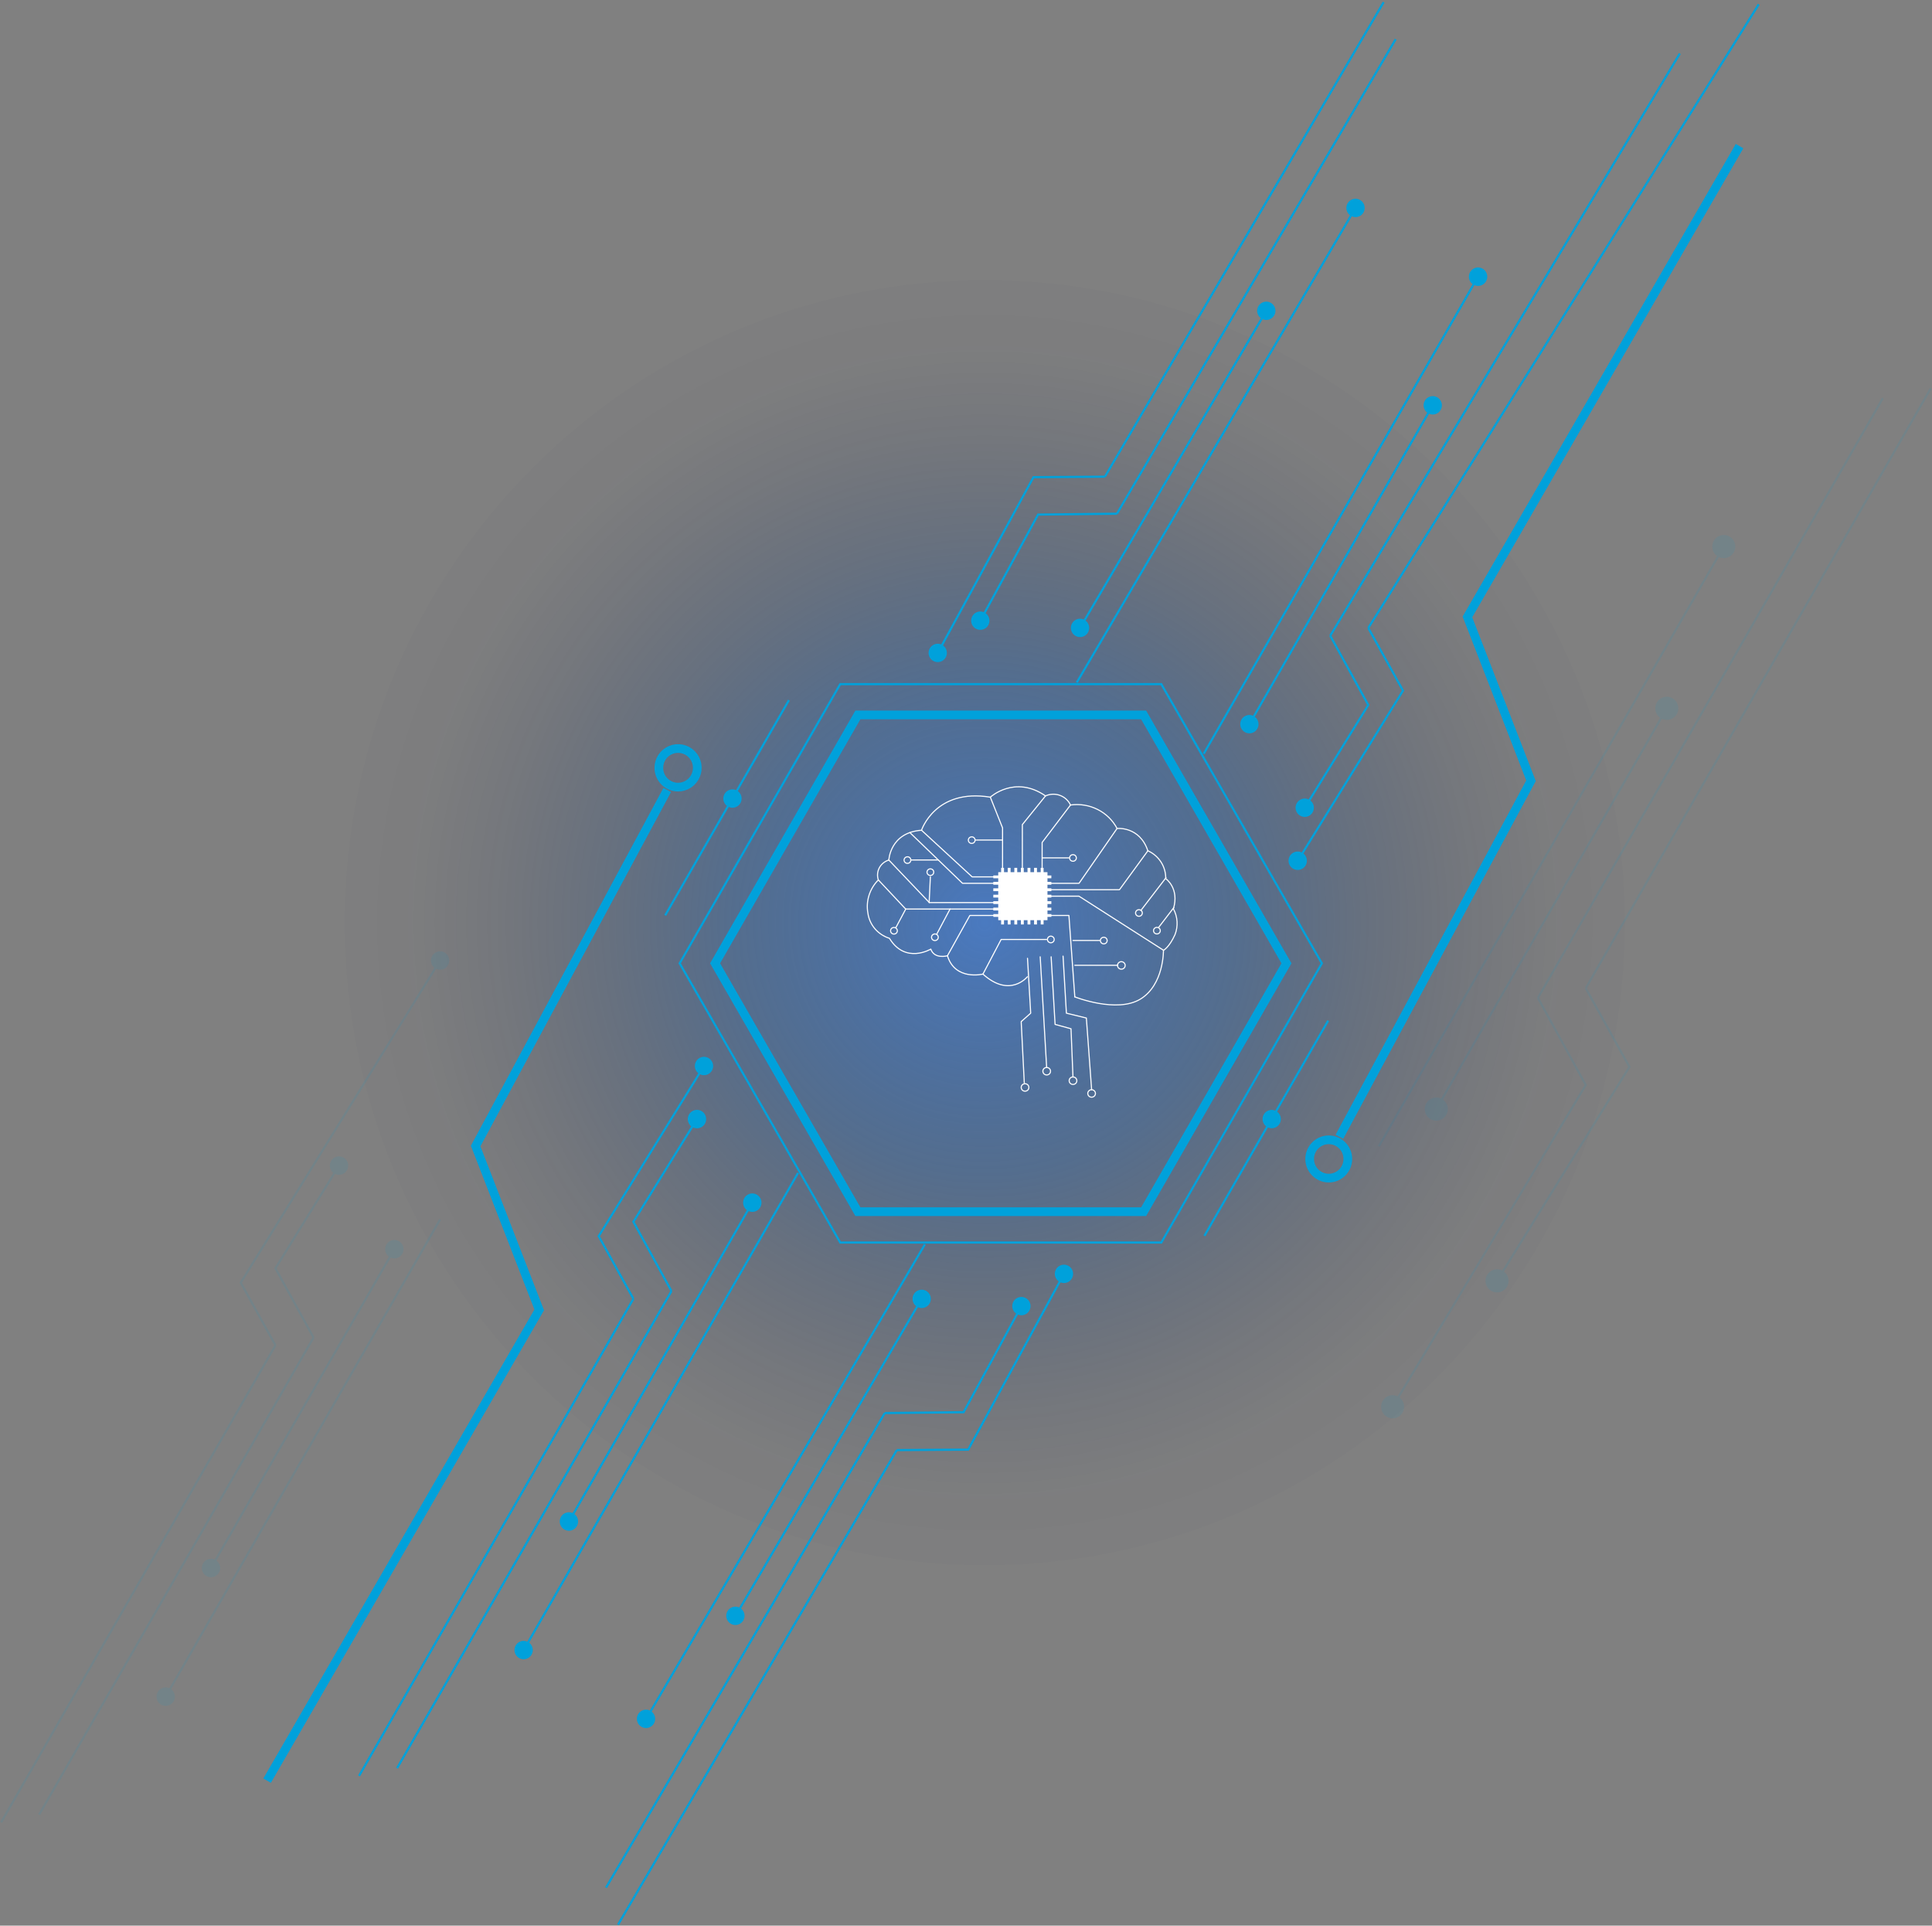 <svg width="889" height="886" viewBox="0 0 889 886" fill="none" xmlns="http://www.w3.org/2000/svg">
<rect x="0" y="0" width="889" height="886" fill="#808080" stroke="none"/>
<g opacity="0.1">
<path d="M156.01 536.277L126.742 583.542L144.26 615.407" stroke="#00A1DB" stroke-miterlimit="10"/>
<path d="M202.495 441.943L110.781 590.15L126.742 618.978" stroke="#00A1DB" stroke-miterlimit="10"/>
<path d="M160.224 536.278C160.227 537.119 159.982 537.942 159.519 538.643C159.055 539.344 158.395 539.89 157.621 540.214C156.848 540.538 155.996 540.623 155.174 540.46C154.352 540.297 153.597 539.892 153.004 539.297C152.412 538.702 152.009 537.944 151.846 537.119C151.683 536.294 151.769 535.439 152.091 534.663C152.413 533.886 152.958 533.223 153.656 532.758C154.354 532.293 155.175 532.047 156.012 532.05C157.128 532.055 158.196 532.502 158.985 533.294C159.774 534.085 160.219 535.158 160.224 536.278Z" fill="#00A1DB"/>
<path d="M206.712 441.943C206.712 442.779 206.465 443.597 206.002 444.292C205.539 444.987 204.882 445.529 204.112 445.849C203.343 446.169 202.496 446.252 201.679 446.089C200.862 445.926 200.112 445.524 199.523 444.932C198.934 444.341 198.532 443.588 198.37 442.768C198.207 441.948 198.291 441.098 198.61 440.325C198.928 439.553 199.468 438.893 200.161 438.428C200.853 437.964 201.668 437.716 202.501 437.716C203.617 437.716 204.689 438.161 205.478 438.954C206.268 439.747 206.712 440.822 206.712 441.943Z" fill="#00A1DB"/>
<path d="M185.685 574.732C185.688 575.573 185.443 576.397 184.979 577.097C184.516 577.798 183.856 578.345 183.082 578.669C182.309 578.992 181.457 579.078 180.635 578.914C179.813 578.751 179.058 578.347 178.465 577.752C177.873 577.157 177.47 576.399 177.307 575.574C177.144 574.749 177.23 573.894 177.552 573.117C177.874 572.341 178.419 571.678 179.117 571.213C179.815 570.748 180.635 570.501 181.473 570.505C182.59 570.505 183.662 570.95 184.451 571.743C185.241 572.536 185.685 573.611 185.685 574.732Z" fill="#00A1DB"/>
<path d="M101.318 721.429C101.321 722.269 101.076 723.092 100.614 723.792C100.151 724.493 99.492 725.04 98.719 725.364C97.947 725.688 97.096 725.774 96.274 725.613C95.453 725.451 94.698 725.048 94.104 724.455C93.511 723.862 93.107 723.105 92.942 722.282C92.777 721.458 92.86 720.603 93.18 719.826C93.499 719.05 94.041 718.386 94.737 717.918C95.433 717.451 96.251 717.202 97.088 717.202C98.207 717.202 99.28 717.647 100.073 718.439C100.865 719.231 101.313 720.306 101.318 721.429Z" fill="#00A1DB"/>
<path d="M80.474 780.612C80.477 781.452 80.232 782.275 79.77 782.975C79.307 783.676 78.648 784.223 77.876 784.547C77.103 784.871 76.252 784.957 75.431 784.796C74.609 784.634 73.854 784.231 73.261 783.638C72.667 783.045 72.263 782.289 72.098 781.465C71.934 780.641 72.016 779.786 72.336 779.01C72.655 778.233 73.198 777.569 73.893 777.101C74.589 776.634 75.408 776.385 76.245 776.385C77.363 776.385 78.436 776.83 79.229 777.622C80.022 778.414 80.469 779.489 80.474 780.612Z" fill="#00A1DB"/>
<path d="M76.242 780.594L202.498 561.091" stroke="#00A1DB" stroke-miterlimit="10"/>
<path d="M97.086 721.429L181.474 574.732" stroke="#00A1DB" stroke-miterlimit="10"/>
<path d="M18.008 834.911L144.263 615.407" stroke="#00A1DB" stroke-miterlimit="10"/>
<path d="M0.508 838.481L126.745 618.978" stroke="#00A1DB" stroke-miterlimit="10"/>
</g>
<g opacity="0.1">
<path d="M640.789 647.255L729.672 499.226L707.659 459.137" stroke="#00A1DB" stroke-miterlimit="10"/>
<path d="M688.836 589.332L749.761 490.895L729.676 454.678" stroke="#00A1DB" stroke-miterlimit="10"/>
<path d="M635.5 647.254C635.5 646.201 635.811 645.17 636.395 644.294C636.978 643.418 637.807 642.735 638.777 642.331C639.747 641.928 640.814 641.823 641.844 642.028C642.874 642.234 643.82 642.741 644.562 643.487C645.305 644.232 645.81 645.181 646.015 646.215C646.22 647.248 646.115 648.32 645.713 649.294C645.311 650.267 644.631 651.099 643.758 651.685C642.885 652.27 641.858 652.583 640.809 652.583C639.401 652.583 638.05 652.022 637.055 651.022C636.059 650.023 635.5 648.668 635.5 647.254Z" fill="#00A1DB"/>
<path d="M683.539 589.333C683.539 588.279 683.85 587.248 684.434 586.372C685.017 585.496 685.846 584.813 686.816 584.41C687.786 584.006 688.854 583.901 689.883 584.106C690.913 584.312 691.859 584.819 692.601 585.565C693.344 586.31 693.849 587.259 694.054 588.293C694.259 589.327 694.154 590.398 693.752 591.372C693.35 592.345 692.67 593.178 691.797 593.763C690.924 594.349 689.898 594.661 688.848 594.661C687.44 594.661 686.09 594.1 685.094 593.1C684.098 592.101 683.539 590.746 683.539 589.333Z" fill="#00A1DB"/>
<path d="M655.586 510.292C655.586 509.238 655.897 508.207 656.481 507.331C657.064 506.455 657.893 505.772 658.863 505.369C659.833 504.965 660.9 504.86 661.93 505.065C662.96 505.271 663.906 505.778 664.648 506.524C665.391 507.269 665.896 508.218 666.101 509.252C666.306 510.286 666.201 511.357 665.799 512.331C665.397 513.304 664.717 514.137 663.844 514.722C662.971 515.308 661.944 515.62 660.894 515.62C659.487 515.62 658.136 515.059 657.141 514.059C656.145 513.06 655.586 511.705 655.586 510.292Z" fill="#00A1DB"/>
<path d="M761.664 325.903C761.664 324.849 761.975 323.819 762.559 322.943C763.142 322.067 763.971 321.384 764.941 320.98C765.911 320.577 766.979 320.471 768.008 320.677C769.038 320.883 769.984 321.39 770.726 322.135C771.469 322.881 771.974 323.83 772.179 324.864C772.384 325.897 772.279 326.969 771.877 327.943C771.475 328.916 770.795 329.748 769.922 330.334C769.049 330.919 768.023 331.232 766.973 331.232C765.565 331.232 764.214 330.671 763.219 329.671C762.223 328.672 761.664 327.317 761.664 325.903Z" fill="#00A1DB"/>
<path d="M787.875 251.48C787.875 250.427 788.186 249.396 788.77 248.52C789.353 247.644 790.182 246.961 791.152 246.557C792.122 246.154 793.189 246.049 794.219 246.254C795.249 246.46 796.195 246.967 796.937 247.713C797.68 248.458 798.185 249.407 798.39 250.441C798.595 251.475 798.49 252.546 798.088 253.52C797.686 254.493 797.006 255.326 796.133 255.911C795.26 256.497 794.233 256.809 793.184 256.809C791.776 256.809 790.425 256.248 789.43 255.248C788.434 254.249 787.875 252.894 787.875 251.48Z" fill="#00A1DB"/>
<path d="M793.164 251.48L634.438 527.432" stroke="#00A1DB" stroke-miterlimit="10"/>
<path d="M766.956 325.868L660.891 510.291" stroke="#00A1DB" stroke-miterlimit="10"/>
<path d="M866.382 183.203L707.656 459.154" stroke="#00A1DB" stroke-miterlimit="10"/>
<path d="M888.398 178.727L729.672 454.678" stroke="#00A1DB" stroke-miterlimit="10"/>
</g>
<path d="M453.143 720.122C615.779 720.122 747.621 587.781 747.621 424.531C747.621 261.281 615.779 128.94 453.143 128.94C290.507 128.94 158.664 261.281 158.664 424.531C158.664 587.781 290.507 720.122 453.143 720.122Z" fill="url(#paint0_radial_12289_86688)" fill-opacity="0.68"/>
<path d="M534.375 314.785H386.62L312.742 443.222L386.62 571.677H534.375L608.252 443.222L534.375 314.785Z" stroke="#00A1DB" stroke-miterlimit="10"/>
<path d="M526.234 328.941H394.759L329.039 443.222L394.759 557.503H526.234L591.954 443.222L526.234 328.941Z" stroke="#00A1DB" stroke-width="4" stroke-miterlimit="10"/>
<path d="M320.721 514.874L291.453 562.139L308.971 594.022" stroke="#00A1DB" stroke-miterlimit="10"/>
<path d="M323.942 490.469L275.492 568.764L291.453 597.574" stroke="#00A1DB" stroke-miterlimit="10"/>
<path d="M324.935 514.874C324.938 515.714 324.693 516.537 324.231 517.237C323.768 517.938 323.109 518.484 322.336 518.809C321.564 519.133 320.713 519.219 319.892 519.057C319.07 518.896 318.315 518.493 317.722 517.9C317.128 517.307 316.724 516.55 316.559 515.726C316.395 514.902 316.477 514.048 316.797 513.271C317.116 512.494 317.658 511.83 318.354 511.363C319.05 510.896 319.868 510.647 320.706 510.647C321.26 510.644 321.81 510.752 322.323 510.963C322.836 511.175 323.302 511.486 323.695 511.878C324.088 512.271 324.4 512.738 324.613 513.252C324.825 513.766 324.935 514.317 324.935 514.874Z" fill="#00A1DB"/>
<path d="M328.149 490.469C328.149 491.305 327.902 492.122 327.44 492.817C326.977 493.512 326.319 494.054 325.55 494.374C324.78 494.694 323.933 494.778 323.116 494.615C322.299 494.452 321.549 494.049 320.96 493.458C320.371 492.867 319.97 492.113 319.807 491.293C319.645 490.473 319.728 489.623 320.047 488.851C320.366 488.078 320.906 487.418 321.598 486.954C322.291 486.489 323.105 486.241 323.938 486.241C325.054 486.246 326.122 486.693 326.911 487.485C327.7 488.276 328.145 489.349 328.149 490.469Z" fill="#00A1DB"/>
<path d="M350.396 553.347C350.396 554.186 350.148 555.007 349.683 555.705C349.218 556.403 348.558 556.947 347.785 557.269C347.012 557.59 346.162 557.674 345.342 557.51C344.521 557.346 343.768 556.942 343.176 556.348C342.585 555.755 342.182 554.998 342.019 554.175C341.856 553.351 341.939 552.498 342.259 551.722C342.58 550.946 343.122 550.283 343.817 549.817C344.513 549.351 345.33 549.102 346.167 549.102C347.288 549.102 348.364 549.549 349.157 550.345C349.95 551.141 350.396 552.221 350.396 553.347Z" fill="#00A1DB"/>
<path d="M266.021 700.025C266.024 700.866 265.779 701.688 265.317 702.389C264.854 703.089 264.195 703.636 263.422 703.96C262.65 704.284 261.799 704.371 260.977 704.209C260.156 704.047 259.401 703.644 258.807 703.051C258.214 702.458 257.81 701.702 257.645 700.878C257.48 700.054 257.563 699.199 257.883 698.423C258.202 697.646 258.744 696.982 259.44 696.515C260.136 696.047 260.954 695.798 261.792 695.798C262.346 695.796 262.896 695.903 263.409 696.115C263.922 696.326 264.388 696.637 264.781 697.03C265.174 697.423 265.486 697.889 265.699 698.403C265.911 698.917 266.021 699.469 266.021 700.025Z" fill="#00A1DB"/>
<path d="M245.157 759.191C245.157 760.027 244.91 760.844 244.448 761.539C243.985 762.235 243.327 762.776 242.557 763.096C241.788 763.416 240.941 763.5 240.124 763.337C239.307 763.174 238.557 762.771 237.968 762.18C237.379 761.589 236.978 760.836 236.815 760.016C236.653 759.196 236.736 758.345 237.055 757.573C237.374 756.801 237.914 756.14 238.606 755.676C239.299 755.211 240.113 754.963 240.946 754.963C241.5 754.961 242.048 755.069 242.56 755.28C243.072 755.492 243.537 755.803 243.929 756.196C244.321 756.589 244.631 757.056 244.841 757.57C245.052 758.084 245.16 758.635 245.157 759.191Z" fill="#00A1DB"/>
<path d="M240.953 759.191L367.208 539.688" stroke="#00A1DB" stroke-miterlimit="10"/>
<path d="M261.797 700.026L346.168 553.347" stroke="#00A1DB" stroke-miterlimit="10"/>
<path d="M182.719 813.525L308.974 594.021" stroke="#00A1DB" stroke-miterlimit="10"/>
<path d="M165.219 817.078L291.456 597.574" stroke="#00A1DB" stroke-miterlimit="10"/>
<path d="M469.996 600.949L443.382 649.759L407.125 650.15" stroke="#00A1DB" stroke-miterlimit="10"/>
<path d="M489.585 586.118L445.506 666.971L412.664 667.184" stroke="#00A1DB" stroke-miterlimit="10"/>
<path d="M467.91 597.254C467.187 597.667 466.602 598.286 466.229 599.033C465.855 599.78 465.711 600.621 465.813 601.45C465.916 602.279 466.261 603.059 466.805 603.691C467.348 604.324 468.067 604.78 468.869 605.003C469.671 605.226 470.521 605.205 471.311 604.944C472.102 604.682 472.797 604.192 473.31 603.534C473.823 602.876 474.13 602.08 474.192 601.247C474.255 600.414 474.07 599.581 473.661 598.853C473.105 597.881 472.189 597.168 471.113 596.869C470.036 596.57 468.886 596.708 467.91 597.254Z" fill="#00A1DB"/>
<path d="M487.496 582.423C486.773 582.836 486.188 583.455 485.814 584.202C485.441 584.948 485.297 585.789 485.399 586.618C485.502 587.447 485.847 588.227 486.391 588.86C486.934 589.492 487.653 589.948 488.455 590.171C489.257 590.394 490.107 590.374 490.897 590.112C491.687 589.851 492.383 589.36 492.896 588.702C493.409 588.044 493.716 587.248 493.778 586.415C493.841 585.582 493.656 584.749 493.247 584.021C492.694 583.046 491.778 582.33 490.701 582.03C489.623 581.731 488.471 581.872 487.496 582.423Z" fill="#00A1DB"/>
<path d="M422.028 593.933C421.304 594.346 420.719 594.965 420.346 595.711C419.972 596.458 419.828 597.299 419.931 598.128C420.033 598.957 420.378 599.737 420.922 600.369C421.466 601.002 422.184 601.458 422.986 601.681C423.788 601.904 424.638 601.884 425.428 601.622C426.219 601.361 426.914 600.87 427.427 600.212C427.94 599.554 428.247 598.758 428.309 597.925C428.372 597.092 428.187 596.259 427.779 595.531C427.506 595.047 427.141 594.62 426.705 594.278C426.268 593.935 425.768 593.682 425.234 593.533C424.7 593.385 424.141 593.344 423.591 593.412C423.041 593.481 422.51 593.658 422.028 593.933Z" fill="#00A1DB"/>
<path d="M336.309 739.759C335.585 740.172 335 740.791 334.627 741.538C334.254 742.285 334.109 743.126 334.212 743.955C334.314 744.784 334.659 745.564 335.203 746.196C335.747 746.828 336.465 747.285 337.267 747.508C338.069 747.731 338.919 747.71 339.71 747.449C340.5 747.187 341.195 746.696 341.708 746.038C342.221 745.38 342.528 744.585 342.591 743.752C342.653 742.919 342.469 742.086 342.06 741.358C341.507 740.382 340.591 739.666 339.513 739.367C338.435 739.067 337.283 739.208 336.309 739.759Z" fill="#00A1DB"/>
<path d="M295.184 787.166C294.461 787.579 293.875 788.198 293.502 788.945C293.129 789.692 292.984 790.533 293.087 791.362C293.189 792.191 293.534 792.971 294.078 793.603C294.622 794.235 295.34 794.692 296.142 794.915C296.944 795.138 297.794 795.117 298.585 794.856C299.375 794.594 300.071 794.103 300.583 793.445C301.096 792.787 301.403 791.992 301.466 791.159C301.528 790.326 301.344 789.493 300.935 788.765C300.664 788.278 300.3 787.851 299.864 787.506C299.427 787.162 298.927 786.908 298.392 786.76C297.857 786.611 297.298 786.57 296.747 786.64C296.197 786.71 295.665 786.889 295.184 787.166Z" fill="#00A1DB"/>
<path d="M297.328 790.843L425.601 572.512" stroke="#00A1DB" stroke-miterlimit="10"/>
<path d="M338.398 743.525L424.114 597.61" stroke="#00A1DB" stroke-miterlimit="10"/>
<path d="M278.867 868.463L407.122 650.15" stroke="#00A1DB" stroke-miterlimit="10"/>
<path d="M284.391 885.515L412.663 667.184" stroke="#00A1DB" stroke-miterlimit="10"/>
<path d="M600.359 371.641L629.609 324.376L612.109 292.493" stroke="#00A1DB" stroke-miterlimit="10"/>
<path d="M597.141 396.046L645.59 317.75L629.611 288.94" stroke="#00A1DB" stroke-miterlimit="10"/>
<path d="M596.148 371.641C596.148 370.805 596.395 369.988 596.858 369.292C597.321 368.597 597.979 368.055 598.748 367.735C599.518 367.415 600.365 367.332 601.182 367.495C601.998 367.658 602.749 368.061 603.338 368.652C603.927 369.243 604.328 369.996 604.49 370.816C604.653 371.636 604.57 372.486 604.251 373.259C603.932 374.031 603.392 374.691 602.7 375.156C602.007 375.62 601.193 375.868 600.36 375.868C599.806 375.871 599.258 375.763 598.746 375.551C598.233 375.34 597.768 375.028 597.377 374.635C596.985 374.242 596.675 373.775 596.464 373.261C596.253 372.748 596.146 372.197 596.148 371.641Z" fill="#00A1DB"/>
<path d="M592.906 396.046C592.903 395.206 593.148 394.383 593.61 393.683C594.073 392.982 594.732 392.436 595.505 392.111C596.277 391.787 597.128 391.701 597.95 391.863C598.771 392.024 599.526 392.427 600.12 393.02C600.713 393.613 601.117 394.37 601.282 395.194C601.447 396.018 601.364 396.872 601.044 397.649C600.725 398.425 600.183 399.09 599.487 399.557C598.791 400.024 597.973 400.273 597.135 400.273C596.017 400.273 594.944 399.829 594.151 399.036C593.359 398.244 592.911 397.169 592.906 396.046Z" fill="#00A1DB"/>
<path d="M570.68 333.186C570.68 332.35 570.927 331.532 571.389 330.837C571.852 330.142 572.51 329.6 573.28 329.28C574.049 328.96 574.896 328.877 575.713 329.04C576.53 329.203 577.28 329.605 577.869 330.197C578.458 330.788 578.859 331.541 579.022 332.361C579.184 333.181 579.101 334.031 578.782 334.804C578.463 335.576 577.924 336.236 577.231 336.701C576.538 337.165 575.724 337.413 574.891 337.413C573.776 337.409 572.707 336.962 571.918 336.17C571.13 335.378 570.684 334.306 570.68 333.186Z" fill="#00A1DB"/>
<path d="M655.055 186.489C655.055 185.653 655.302 184.836 655.764 184.14C656.227 183.445 656.885 182.903 657.655 182.584C658.424 182.264 659.271 182.18 660.088 182.343C660.905 182.506 661.655 182.909 662.244 183.5C662.833 184.091 663.234 184.844 663.397 185.664C663.559 186.484 663.476 187.334 663.157 188.107C662.838 188.879 662.299 189.54 661.606 190.004C660.913 190.469 660.099 190.716 659.266 190.716C658.149 190.716 657.078 190.271 656.288 189.478C655.498 188.686 655.055 187.61 655.055 186.489Z" fill="#00A1DB"/>
<path d="M675.898 127.324C675.895 126.483 676.14 125.66 676.604 124.959C677.067 124.258 677.727 123.711 678.501 123.388C679.274 123.064 680.126 122.979 680.948 123.142C681.77 123.305 682.526 123.71 683.118 124.304C683.711 124.899 684.114 125.657 684.276 126.482C684.439 127.307 684.354 128.162 684.031 128.939C683.709 129.715 683.164 130.378 682.466 130.843C681.768 131.308 680.948 131.555 680.11 131.551C678.993 131.551 677.922 131.106 677.132 130.313C676.342 129.52 675.898 128.445 675.898 127.324Z" fill="#00A1DB"/>
<path d="M680.113 127.324L553.875 346.827" stroke="#00A1DB" stroke-miterlimit="10"/>
<path d="M659.261 186.489L574.891 333.186" stroke="#00A1DB" stroke-miterlimit="10"/>
<path d="M772.958 24.635L612.109 292.493" stroke="#00A1DB" stroke-miterlimit="10"/>
<path d="M809.278 1.989L629.609 288.941" stroke="#00A1DB" stroke-miterlimit="10"/>
<path d="M451.078 285.584L477.674 236.756L513.931 236.365" stroke="#00A1DB" stroke-miterlimit="10"/>
<path d="M431.492 300.415L475.553 219.544L508.413 219.331" stroke="#00A1DB" stroke-miterlimit="10"/>
<path d="M453.147 289.261C453.873 288.85 454.461 288.232 454.837 287.485C455.213 286.739 455.36 285.897 455.259 285.067C455.158 284.237 454.814 283.455 454.271 282.821C453.727 282.187 453.009 281.729 452.206 281.505C451.403 281.281 450.552 281.302 449.761 281.563C448.969 281.825 448.273 282.317 447.76 282.976C447.247 283.635 446.94 284.432 446.879 285.266C446.817 286.1 447.004 286.934 447.414 287.662C447.964 288.636 448.877 289.352 449.951 289.652C451.026 289.951 452.176 289.811 453.147 289.261Z" fill="#00A1DB"/>
<path d="M433.562 304.092C434.287 303.681 434.875 303.063 435.251 302.316C435.627 301.57 435.774 300.728 435.673 299.898C435.572 299.068 435.228 298.286 434.685 297.652C434.141 297.018 433.423 296.56 432.62 296.336C431.817 296.112 430.966 296.133 430.175 296.395C429.383 296.656 428.687 297.148 428.174 297.807C427.661 298.466 427.354 299.263 427.293 300.097C427.231 300.932 427.418 301.765 427.828 302.493C428.378 303.467 429.291 304.183 430.366 304.483C431.44 304.782 432.59 304.642 433.562 304.092Z" fill="#00A1DB"/>
<path d="M339.122 371.09C339.845 370.677 340.431 370.058 340.804 369.312C341.177 368.565 341.321 367.724 341.219 366.895C341.116 366.066 340.772 365.286 340.228 364.654C339.684 364.021 338.966 363.565 338.164 363.342C337.361 363.119 336.512 363.139 335.721 363.401C334.931 363.663 334.235 364.153 333.722 364.811C333.21 365.469 332.903 366.265 332.84 367.098C332.777 367.931 332.962 368.764 333.371 369.492C333.643 369.977 334.008 370.403 334.445 370.746C334.881 371.088 335.381 371.341 335.916 371.49C336.45 371.638 337.008 371.68 337.558 371.611C338.109 371.542 338.64 371.366 339.122 371.09Z" fill="#00A1DB"/>
<path d="M499.038 292.582C499.764 292.171 500.352 291.553 500.728 290.807C501.104 290.06 501.251 289.219 501.15 288.388C501.049 287.558 500.705 286.776 500.161 286.142C499.618 285.508 498.899 285.05 498.096 284.827C497.294 284.603 496.443 284.623 495.651 284.885C494.86 285.147 494.163 285.638 493.651 286.297C493.138 286.956 492.831 287.753 492.769 288.588C492.708 289.422 492.894 290.255 493.305 290.983C493.575 291.467 493.939 291.893 494.374 292.236C494.809 292.579 495.307 292.831 495.84 292.98C496.373 293.129 496.93 293.17 497.479 293.102C498.028 293.033 498.558 292.857 499.038 292.582Z" fill="#00A1DB"/>
<path d="M584.749 146.684C585.475 146.274 586.063 145.656 586.439 144.909C586.815 144.163 586.962 143.321 586.861 142.491C586.76 141.661 586.416 140.879 585.872 140.245C585.329 139.611 584.61 139.153 583.807 138.929C583.004 138.705 582.154 138.725 581.362 138.987C580.571 139.249 579.874 139.741 579.361 140.4C578.848 141.059 578.542 141.856 578.48 142.69C578.419 143.524 578.605 144.358 579.016 145.086C579.566 146.06 580.478 146.776 581.553 147.075C582.628 147.375 583.777 147.234 584.749 146.684Z" fill="#00A1DB"/>
<path d="M625.817 99.349C626.541 98.936 627.126 98.317 627.499 97.57C627.872 96.823 628.017 95.982 627.914 95.153C627.812 94.324 627.467 93.544 626.923 92.912C626.379 92.279 625.661 91.823 624.859 91.6C624.057 91.377 623.207 91.398 622.416 91.659C621.626 91.921 620.931 92.412 620.418 93.07C619.905 93.728 619.598 94.523 619.535 95.356C619.473 96.189 619.657 97.022 620.066 97.75C620.619 98.726 621.535 99.442 622.613 99.741C623.691 100.041 624.843 99.9 625.817 99.349Z" fill="#00A1DB"/>
<path d="M623.731 95.672L495.477 314.003" stroke="#00A1DB" stroke-miterlimit="10"/>
<path d="M582.676 143.008L496.961 288.905" stroke="#00A1DB" stroke-miterlimit="10"/>
<path d="M642.21 18.052L513.938 236.383" stroke="#00A1DB" stroke-miterlimit="10"/>
<path d="M636.669 1L508.414 219.331" stroke="#00A1DB" stroke-miterlimit="10"/>
<path d="M363.029 322.138L306.086 421.143" stroke="#00A1DB" stroke-miterlimit="10"/>
<path d="M587.247 518.568C587.971 518.157 588.557 517.539 588.932 516.794C589.307 516.048 589.454 515.208 589.353 514.379C589.253 513.55 588.91 512.769 588.368 512.136C587.826 511.502 587.109 511.044 586.308 510.819C585.507 510.594 584.657 510.612 583.866 510.871C583.075 511.13 582.378 511.618 581.864 512.274C581.349 512.93 581.039 513.725 580.974 514.557C580.909 515.39 581.09 516.223 581.496 516.952C581.767 517.438 582.131 517.866 582.567 518.211C583.003 518.555 583.502 518.81 584.037 518.96C584.571 519.111 585.13 519.153 585.681 519.086C586.232 519.019 586.764 518.843 587.247 518.568Z" fill="#00A1DB"/>
<path d="M611.154 469.599L554.211 568.604" stroke="#00A1DB" stroke-miterlimit="10"/>
<path d="M616.32 523.045L704.478 359.225L675.228 283.843L800.439 67.235" stroke="#00A1DB" stroke-width="4" stroke-miterlimit="10"/>
<path d="M611.417 542.05C616.265 542.05 620.194 538.106 620.194 533.24C620.194 528.375 616.265 524.43 611.417 524.43C606.57 524.43 602.641 528.375 602.641 533.24C602.641 538.106 606.57 542.05 611.417 542.05Z" stroke="#00A1DB" stroke-width="4" stroke-miterlimit="10"/>
<path d="M307.025 363.47L218.867 527.29L248.117 602.672L122.906 819.28" stroke="#00A1DB" stroke-width="4" stroke-miterlimit="10"/>
<path d="M303.164 353.275C303.164 351.518 303.683 349.801 304.655 348.341C305.627 346.88 307.009 345.742 308.626 345.07C310.243 344.397 312.021 344.222 313.738 344.564C315.454 344.907 317.03 345.753 318.268 346.995C319.505 348.237 320.348 349.819 320.689 351.542C321.031 353.265 320.855 355.05 320.186 356.673C319.516 358.296 318.382 359.683 316.927 360.659C315.472 361.635 313.762 362.156 312.012 362.156C309.665 362.156 307.415 361.22 305.755 359.554C304.096 357.889 303.164 355.63 303.164 353.275Z" stroke="#00A1DB" stroke-width="4" stroke-miterlimit="10"/>
<path d="M472.714 449.424C472.714 449.424 464.716 459.383 452.294 448.181C452.294 448.181 439.5 451.374 435.961 439.741C435.961 439.741 429.998 441.467 428.299 436.686C428.299 436.686 416.567 443.71 409.277 431.715C406.661 430.895 404.338 429.365 402.58 427.305C400.822 425.245 399.702 422.739 399.35 420.081C398.866 417.353 399.049 414.552 399.886 411.907C400.722 409.261 402.188 406.846 404.163 404.858C403.856 403.948 403.737 402.988 403.814 402.033C403.891 401.078 404.163 400.148 404.612 399.296C405.062 398.444 405.681 397.689 406.433 397.073C407.186 396.457 408.056 395.994 408.994 395.71C408.994 395.71 409.56 382.989 424.035 382.005C424.035 382.005 430.281 362.639 455.691 366.782C455.691 366.782 466.963 356.426 481.084 366.195C482.12 365.727 483.242 365.465 484.383 365.423C485.524 365.381 486.663 365.56 487.732 365.95C488.802 366.34 489.782 366.933 490.615 367.695C491.448 368.457 492.118 369.373 492.586 370.389C496.865 369.787 501.229 370.502 505.071 372.436C508.913 374.37 512.039 377.426 514.015 381.177C514.015 381.177 524.384 380.072 528.171 391.429C530.673 392.554 532.784 394.366 534.246 396.644C535.707 398.922 536.456 401.567 536.399 404.254C536.399 404.254 542.787 408.586 539.938 418.148C540.918 419.966 541.489 421.967 541.614 424.018C541.74 426.069 541.415 428.122 540.664 430.04C537.956 435.995 535.355 437.255 535.355 437.255C535.355 437.255 535.621 453.083 524.738 459.693C513.855 466.304 494.497 458.641 494.497 458.641" stroke="white" stroke-width="0.5" stroke-linecap="round" stroke-linejoin="round"/>
<path d="M481.986 401.285H459.336V423.378H481.986V401.285Z" fill="white"/>
<path d="M461.991 399.3H460.664V425.346H461.991V399.3Z" fill="white"/>
<path d="M465.015 399.3H463.688V425.346H465.015V399.3Z" fill="white"/>
<path d="M468.062 399.3H466.734V425.346H468.062V399.3Z" fill="white"/>
<path d="M471.085 399.3H469.758V425.346H471.085V399.3Z" fill="white"/>
<path d="M474.132 399.3H472.805V425.346H474.132V399.3Z" fill="white"/>
<path d="M477.155 399.3H475.828V425.346H477.155V399.3Z" fill="white"/>
<path d="M480.202 399.3H478.875V425.346H480.202V399.3Z" fill="white"/>
<path d="M457.086 420.564V421.859H483.788V420.564H457.086Z" fill="white"/>
<path d="M457.07 417.613V418.907H483.772V417.613H457.07Z" fill="white"/>
<path d="M457.07 414.644V415.938H483.772V414.644H457.07Z" fill="white"/>
<path d="M457.07 411.675V412.97H483.772V411.675H457.07Z" fill="white"/>
<path d="M457.07 408.724V410.019H483.772V408.724H457.07Z" fill="white"/>
<path d="M457.07 405.755V407.05H483.772V405.755H457.07Z" fill="white"/>
<path d="M457.07 402.804V404.098H483.772V402.804H457.07Z" fill="white"/>
<path d="M424.039 382.005L447.326 403.442H459.713" stroke="white" stroke-width="0.5" stroke-linecap="round" stroke-linejoin="round"/>
<path d="M418.672 383.075L442.897 406.411H459.707" stroke="white" stroke-width="0.5" stroke-linecap="round" stroke-linejoin="round"/>
<path d="M481.984 412.331H496.477L535.442 437.255" stroke="white" stroke-width="0.5" stroke-linecap="round" stroke-linejoin="round"/>
<path d="M408.992 395.71L427.643 415.283H459.335" stroke="white" stroke-width="0.5" stroke-linecap="round" stroke-linejoin="round"/>
<path d="M404.164 404.857L416.745 418.251H459.338" stroke="white" stroke-width="0.5" stroke-linecap="round" stroke-linejoin="round"/>
<path d="M419.438 395.675H431.753" stroke="white" stroke-width="0.5" stroke-linecap="round" stroke-linejoin="round"/>
<path d="M428.105 403.442L427.539 415.283" stroke="white" stroke-width="0.5" stroke-linecap="round" stroke-linejoin="round"/>
<path d="M419.114 395.71C419.118 396.012 419.029 396.308 418.859 396.56C418.689 396.812 418.446 397.01 418.161 397.127C417.876 397.244 417.561 397.276 417.258 397.217C416.954 397.159 416.675 397.014 416.456 396.801C416.237 396.587 416.089 396.315 416.029 396.019C415.97 395.723 416.002 395.416 416.122 395.138C416.242 394.859 416.444 394.622 416.703 394.457C416.962 394.291 417.265 394.205 417.575 394.208C417.983 394.208 418.375 394.366 418.663 394.648C418.952 394.93 419.114 395.311 419.114 395.71Z" stroke="white" stroke-width="0.5" stroke-linecap="round" stroke-linejoin="round"/>
<path d="M449 386.51H461.316" stroke="white" stroke-width="0.5" stroke-linecap="round" stroke-linejoin="round"/>
<path d="M448.685 386.544C448.685 386.846 448.593 387.14 448.421 387.39C448.249 387.64 448.005 387.835 447.719 387.949C447.434 388.064 447.12 388.093 446.817 388.033C446.515 387.973 446.237 387.826 446.02 387.612C445.803 387.398 445.656 387.126 445.598 386.83C445.54 386.534 445.573 386.228 445.694 385.951C445.815 385.674 446.017 385.438 446.275 385.273C446.534 385.108 446.836 385.022 447.145 385.025C447.555 385.03 447.947 385.192 448.235 385.476C448.523 385.761 448.685 386.145 448.685 386.544Z" stroke="white" stroke-width="0.5" stroke-linecap="round" stroke-linejoin="round"/>
<path d="M491.865 394.709H479.531" stroke="white" stroke-width="0.5" stroke-linecap="round" stroke-linejoin="round"/>
<path d="M492.164 394.743C492.164 395.043 492.255 395.337 492.427 395.587C492.598 395.837 492.841 396.031 493.125 396.146C493.41 396.261 493.723 396.291 494.025 396.233C494.327 396.174 494.605 396.029 494.822 395.817C495.04 395.605 495.188 395.334 495.249 395.039C495.309 394.745 495.278 394.439 495.16 394.162C495.042 393.884 494.842 393.647 494.586 393.48C494.33 393.313 494.029 393.224 493.721 393.224C493.308 393.224 492.912 393.384 492.62 393.669C492.328 393.954 492.164 394.34 492.164 394.743Z" stroke="white" stroke-width="0.5" stroke-linecap="round" stroke-linejoin="round"/>
<path d="M506.035 432.716H493.719" stroke="white" stroke-width="0.5" stroke-linecap="round" stroke-linejoin="round"/>
<path d="M507.893 434.269C508.753 434.269 509.45 433.589 509.45 432.75C509.45 431.911 508.753 431.231 507.893 431.231C507.033 431.231 506.336 431.911 506.336 432.75C506.336 433.589 507.033 434.269 507.893 434.269Z" stroke="white" stroke-width="0.5" stroke-linecap="round" stroke-linejoin="round"/>
<path d="M483.526 433.768C484.386 433.768 485.083 433.088 485.083 432.249C485.083 431.411 484.386 430.73 483.526 430.73C482.666 430.73 481.969 431.411 481.969 432.249C481.969 433.088 482.666 433.768 483.526 433.768Z" stroke="white" stroke-width="0.5" stroke-linecap="round" stroke-linejoin="round"/>
<path d="M514.283 444.125H494.57" stroke="white" stroke-width="0.5" stroke-linecap="round" stroke-linejoin="round"/>
<path d="M514.211 444.194C514.211 444.535 514.315 444.869 514.509 445.153C514.704 445.437 514.98 445.658 515.303 445.788C515.627 445.919 515.982 445.953 516.326 445.887C516.669 445.82 516.984 445.656 517.232 445.414C517.479 445.173 517.648 444.865 517.716 444.531C517.784 444.196 517.749 443.849 517.615 443.533C517.481 443.218 517.255 442.948 516.964 442.759C516.673 442.569 516.33 442.468 515.98 442.468C515.511 442.468 515.061 442.65 514.729 442.973C514.397 443.297 514.211 443.736 514.211 444.194Z" stroke="white" stroke-width="0.5" stroke-linecap="round" stroke-linejoin="round"/>
<path d="M500.531 503.103C500.531 503.444 500.635 503.778 500.829 504.062C501.024 504.346 501.3 504.567 501.624 504.698C501.947 504.828 502.303 504.862 502.646 504.796C502.989 504.729 503.305 504.565 503.552 504.323C503.799 504.082 503.968 503.775 504.036 503.44C504.105 503.105 504.07 502.758 503.936 502.442C503.802 502.127 503.575 501.858 503.284 501.668C502.993 501.478 502.651 501.377 502.301 501.377C501.831 501.377 501.381 501.559 501.05 501.883C500.718 502.206 500.531 502.645 500.531 503.103Z" stroke="white" stroke-width="0.5" stroke-linecap="round" stroke-linejoin="round"/>
<path d="M491.969 497.234C491.969 497.576 492.073 497.909 492.267 498.193C492.461 498.477 492.738 498.698 493.061 498.829C493.384 498.96 493.74 498.994 494.083 498.927C494.427 498.861 494.742 498.696 494.989 498.455C495.237 498.213 495.405 497.906 495.474 497.571C495.542 497.236 495.507 496.889 495.373 496.574C495.239 496.258 495.012 495.989 494.721 495.799C494.43 495.61 494.088 495.508 493.738 495.508C493.269 495.508 492.819 495.69 492.487 496.014C492.155 496.338 491.969 496.777 491.969 497.234Z" stroke="white" stroke-width="0.5" stroke-linecap="round" stroke-linejoin="round"/>
<path d="M479.867 492.868C479.867 493.209 479.971 493.543 480.165 493.827C480.36 494.11 480.636 494.332 480.96 494.462C481.283 494.593 481.639 494.627 481.982 494.56C482.325 494.494 482.64 494.329 482.888 494.088C483.135 493.847 483.304 493.539 483.372 493.204C483.44 492.87 483.405 492.522 483.271 492.207C483.138 491.892 482.911 491.622 482.62 491.432C482.329 491.243 481.987 491.142 481.637 491.142C481.167 491.142 480.717 491.323 480.385 491.647C480.054 491.971 479.867 492.41 479.867 492.868Z" stroke="white" stroke-width="0.5" stroke-linecap="round" stroke-linejoin="round"/>
<path d="M469.898 500.341C469.898 500.683 470.002 501.016 470.197 501.3C470.391 501.584 470.667 501.805 470.991 501.936C471.314 502.067 471.67 502.101 472.013 502.034C472.356 501.968 472.672 501.803 472.919 501.562C473.167 501.32 473.335 501.013 473.403 500.678C473.472 500.343 473.437 499.996 473.303 499.681C473.169 499.365 472.942 499.096 472.651 498.906C472.36 498.716 472.018 498.615 471.668 498.615C471.199 498.615 470.749 498.797 470.417 499.121C470.085 499.444 469.898 499.883 469.898 500.341Z" stroke="white" stroke-width="0.5" stroke-linecap="round" stroke-linejoin="round"/>
<path d="M522.523 420.064C522.523 420.467 522.688 420.853 522.98 421.138C523.272 421.423 523.668 421.583 524.081 421.583C524.494 421.583 524.89 421.423 525.182 421.138C525.474 420.853 525.638 420.467 525.638 420.064C525.638 419.661 525.474 419.275 525.182 418.99C524.89 418.705 524.494 418.545 524.081 418.545C523.668 418.545 523.272 418.705 522.98 418.99C522.688 419.275 522.523 419.661 522.523 420.064Z" stroke="white" stroke-width="0.5" stroke-linecap="round" stroke-linejoin="round"/>
<path d="M429.661 401.285C429.661 401.585 429.57 401.879 429.399 402.128C429.228 402.378 428.985 402.573 428.7 402.688C428.415 402.803 428.102 402.833 427.8 402.774C427.498 402.716 427.221 402.571 427.003 402.359C426.785 402.146 426.637 401.876 426.577 401.581C426.517 401.286 426.548 400.981 426.665 400.703C426.783 400.426 426.983 400.189 427.239 400.022C427.495 399.855 427.796 399.766 428.104 399.766C428.309 399.763 428.513 399.801 428.703 399.877C428.893 399.952 429.065 400.064 429.21 400.205C429.355 400.347 429.47 400.515 429.548 400.701C429.625 400.886 429.664 401.085 429.661 401.285Z" stroke="white" stroke-width="0.5" stroke-linecap="round" stroke-linejoin="round"/>
<path d="M430.19 432.75C431.05 432.75 431.747 432.07 431.747 431.231C431.747 430.392 431.05 429.712 430.19 429.712C429.33 429.712 428.633 430.392 428.633 431.231C428.633 432.07 429.33 432.75 430.19 432.75Z" stroke="white" stroke-width="0.5" stroke-linecap="round" stroke-linejoin="round"/>
<path d="M459.708 421.203H446.277L435.961 439.741" stroke="white" stroke-width="0.5" stroke-linecap="round" stroke-linejoin="round"/>
<path d="M431.078 429.73L437.165 418.251" stroke="white" stroke-width="0.5" stroke-linecap="round" stroke-linejoin="round"/>
<path d="M411.346 429.764C412.206 429.764 412.903 429.084 412.903 428.245C412.903 427.407 412.206 426.727 411.346 426.727C410.486 426.727 409.789 427.407 409.789 428.245C409.789 429.084 410.486 429.764 411.346 429.764Z" stroke="white" stroke-width="0.5" stroke-linecap="round" stroke-linejoin="round"/>
<path d="M412.266 426.726L416.778 418.251" stroke="white" stroke-width="0.5" stroke-linecap="round" stroke-linejoin="round"/>
<path d="M461.322 401.284V380.917L455.695 366.781" stroke="white" stroke-width="0.5" stroke-linecap="round" stroke-linejoin="round"/>
<path d="M481.082 366.195L470.43 379.399V401.285" stroke="white" stroke-width="0.5" stroke-linecap="round" stroke-linejoin="round"/>
<path d="M492.59 370.389L479.531 387.614V401.284" stroke="white" stroke-width="0.5" stroke-linecap="round" stroke-linejoin="round"/>
<path d="M514.013 381.177L496.512 406.411H481.984" stroke="white" stroke-width="0.5" stroke-linecap="round" stroke-linejoin="round"/>
<path d="M528.204 391.429L515.11 409.363H481.984" stroke="white" stroke-width="0.5" stroke-linecap="round" stroke-linejoin="round"/>
<path d="M536.541 403.822L524.969 418.89" stroke="white" stroke-width="0.5" stroke-linecap="round" stroke-linejoin="round"/>
<path d="M530.789 428.194C530.789 428.495 530.881 428.789 531.053 429.039C531.225 429.29 531.469 429.484 531.755 429.599C532.04 429.713 532.354 429.742 532.657 429.682C532.959 429.622 533.237 429.476 533.454 429.262C533.671 429.047 533.818 428.775 533.876 428.479C533.934 428.184 533.9 427.878 533.78 427.6C533.659 427.323 533.457 427.087 533.199 426.922C532.94 426.758 532.637 426.671 532.329 426.675C531.919 426.679 531.527 426.841 531.239 427.126C530.951 427.41 530.789 427.794 530.789 428.194Z" stroke="white" stroke-width="0.5" stroke-linecap="round" stroke-linejoin="round"/>
<path d="M540.116 417.596L533.18 426.64" stroke="white" stroke-width="0.5" stroke-linecap="round" stroke-linejoin="round"/>
<path d="M481.984 421.203H491.858L494.566 458.623" stroke="white" stroke-width="0.5" stroke-linecap="round" stroke-linejoin="round"/>
<path d="M452.297 448.181L460.667 432.25H481.565" stroke="white" stroke-width="0.5" stroke-linecap="round" stroke-linejoin="round"/>
<path d="M472.8 440.914L474.269 466.166L469.898 470.049L471.314 498.201" stroke="white" stroke-width="0.5" stroke-linecap="round" stroke-linejoin="round"/>
<path d="M478.641 440.224L481.613 491.159" stroke="white" stroke-width="0.5" stroke-linecap="round" stroke-linejoin="round"/>
<path d="M483.672 440.224L485.494 471.327L492.82 473.329L493.723 495.543" stroke="white" stroke-width="0.5" stroke-linecap="round" stroke-linejoin="round"/>
<path d="M489.156 439.913L490.696 466.166L499.88 468.392L502.304 501.377" stroke="white" stroke-width="0.5" stroke-linecap="round" stroke-linejoin="round"/>
<defs>
<radialGradient id="paint0_radial_12289_86688" cx="0" cy="0" r="1" gradientUnits="userSpaceOnUse" gradientTransform="translate(453.16 424.531) rotate(-180) scale(601.396 603.668)">
<stop stop-color="#2776EA" stop-opacity="0.89"/>
<stop offset="0.195" stop-color="#004AA9" stop-opacity="0.5"/>
<stop offset="0.29" stop-color="#00327C" stop-opacity="0.29"/>
<stop offset="0.375" stop-color="#001F5B" stop-opacity="0.13"/>
<stop offset="0.445" stop-color="#001446" stop-opacity="0.03"/>
<stop offset="0.615" stop-color="#00103F" stop-opacity="0"/>
</radialGradient>
</defs>
</svg>

